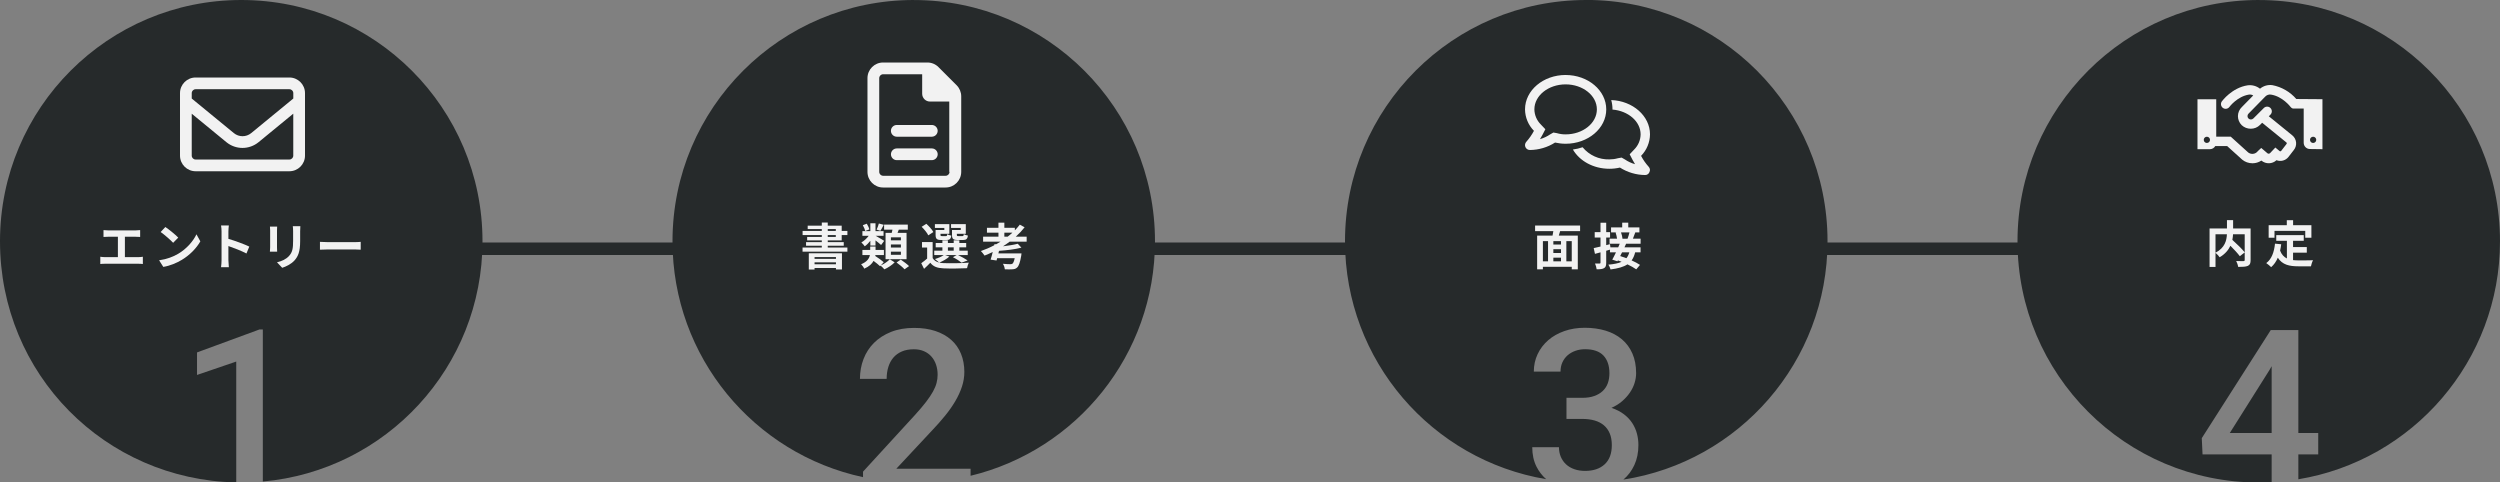 <?xml version="1.0" encoding="UTF-8"?><svg id="_レイヤー_1" xmlns="http://www.w3.org/2000/svg" viewBox="0 0 1000 193"><rect x="0" y="0" width="1000" height="193" fill="#808080" stroke="none"/><defs><style>.cls-1{fill:#f2f2f2;}.cls-2{fill:#262a2b;}.cls-3{isolation:isolate;}</style></defs><path class="cls-2" d="m96.5,0C43.2,0,0,43.2,0,96.5s42.13,95.41,94.5,96.47v-48.35l-15.69,5.36v-9.01l24.96-9.18h1.36v60.82c49.25-4.37,87.87-45.73,87.87-96.11C193,43.2,149.8,0,96.5,0Z"/><path class="cls-2" d="m365.5,0c-53.3,0-96.5,43.2-96.5,96.5,0,46.34,32.66,85.04,76.21,94.36v-2.2l20.83-22.72c1.76-1.93,3.21-3.65,4.37-5.16,1.16-1.51,2.08-2.88,2.77-4.13.69-1.24,1.17-2.41,1.45-3.49.28-1.08.42-2.17.42-3.25,0-1.46-.21-2.82-.64-4.07-.42-1.24-1.04-2.32-1.85-3.23-.81-.91-1.79-1.62-2.97-2.13-1.17-.51-2.52-.77-4.04-.77-1.85,0-3.45.29-4.81.88s-2.49,1.4-3.38,2.44c-.89,1.04-1.57,2.29-2.02,3.74-.45,1.45-.68,3.04-.68,4.77h-10.68c0-2.81.48-5.46,1.43-7.93.95-2.48,2.35-4.64,4.2-6.48s4.12-3.3,6.81-4.37c2.7-1.07,5.77-1.6,9.23-1.6,3.19,0,6.04.42,8.53,1.25,2.49.84,4.59,2.01,6.31,3.54s3.02,3.38,3.91,5.56c.89,2.18,1.34,4.61,1.34,7.27,0,1.99-.32,3.96-.97,5.91-.64,1.95-1.54,3.89-2.68,5.82s-2.5,3.88-4.09,5.82c-1.58,1.95-3.31,3.9-5.19,5.87l-14.28,15.29h29.71v2.82c42.32-10.22,73.76-48.34,73.76-93.8,0-53.3-43.2-96.5-96.5-96.5Z"/><path class="cls-2" d="m634.5,0c-53.3,0-96.5,43.2-96.5,96.5,0,47.83,34.8,87.53,80.46,95.17-1.57-1.39-2.87-3.04-3.85-4.98-1.14-2.26-1.71-4.86-1.71-7.82h10.68c0,1.41.25,2.7.75,3.87s1.2,2.18,2.11,3.01c.91.84,2.01,1.48,3.3,1.93,1.29.46,2.72.68,4.31.68,3.31,0,5.92-.88,7.82-2.64s2.86-4.31,2.86-7.65c0-1.82-.28-3.38-.83-4.7s-1.35-2.41-2.37-3.27c-1.03-.86-2.26-1.5-3.71-1.91s-3.08-.62-4.9-.62h-6.33v-8.44h6.33c1.85,0,3.44-.24,4.79-.73,1.35-.48,2.48-1.15,3.38-2s1.58-1.88,2.02-3.08.66-2.53.66-4c0-3.05-.8-5.41-2.39-7.1-1.6-1.68-4.04-2.53-7.32-2.53-1.41,0-2.71.21-3.91.64s-2.24,1.03-3.12,1.8c-.88.78-1.57,1.71-2.07,2.81-.5,1.1-.75,2.34-.75,3.71h-10.68c0-2.52.51-4.85,1.52-6.99s2.42-3.99,4.22-5.56,3.96-2.79,6.46-3.67,5.24-1.32,8.2-1.32,5.83.39,8.35,1.16c2.52.78,4.68,1.93,6.48,3.45s3.2,3.42,4.2,5.69c1,2.27,1.49,4.9,1.49,7.89,0,1.29-.21,2.59-.62,3.91s-1.03,2.59-1.85,3.8-1.85,2.36-3.08,3.43-2.67,1.97-4.31,2.7c1.96.67,3.63,1.53,4.99,2.57s2.47,2.21,3.32,3.52,1.47,2.7,1.87,4.2.59,3.03.59,4.61c0,2.99-.54,5.65-1.63,8-1.06,2.29-2.52,4.22-4.38,5.8,46.25-7.14,81.66-47.12,81.66-95.36,0-53.3-43.2-96.5-96.5-96.5Z"/><path class="cls-2" d="m903.5,0c-53.3,0-96.5,43.2-96.5,96.5s43.2,96.5,96.5,96.5c1.73,0,3.45-.05,5.16-.14v-11.1h-27.64l-.31-6.5,27.6-43.24h11.03v41.18h7.95v8.57h-7.95v9.94c45.76-7.56,80.66-47.3,80.66-95.2,0-53.3-43.2-96.5-96.5-96.5Z"/><polygon class="cls-2" points="891.92 173.19 908.66 173.19 908.66 146.47 907.87 147.88 891.92 173.19"/><rect id="_長方形_56" class="cls-2" x="174" y="97" width="645" height="5"/><path id="_パス_56" class="cls-1" d="m78.25,35.69c-.86,0-1.56.7-1.56,1.56v2.16l16.85,13.83c2.02,1.66,4.93,1.66,6.94,0l16.84-13.83v-2.16c0-.86-.7-1.56-1.56-1.56h-37.5Zm-1.56,9.78v16.78c0,.86.7,1.56,1.56,1.56h37.5c.86,0,1.56-.7,1.56-1.56v-16.78l-13.87,11.39c-3.75,3.08-9.14,3.08-12.89,0l-13.87-11.39Zm-4.69-8.22c0-3.45,2.8-6.25,6.25-6.25h37.5c3.45,0,6.25,2.8,6.25,6.25v25c0,3.45-2.8,6.25-6.25,6.25h-37.5c-3.45,0-6.25-2.8-6.25-6.25v-25Z"/><path id="_パス_61" class="cls-1" d="m382.67,34.12l-7.29-7.29c-1.17-1.17-2.76-1.83-4.42-1.83h-17.72c-3.45,0-6.25,2.8-6.25,6.25v37.5c0,3.45,2.8,6.25,6.25,6.25h25c3.45,0,6.24-2.8,6.25-6.25v-30.22c0-1.66-.66-3.24-1.83-4.42Zm-2.86,34.63c0,.86-.7,1.56-1.56,1.56h-25c-.86,0-1.56-.7-1.56-1.56,0,0,0,0,0,0V31.26c0-.86.7-1.56,1.56-1.56h15.62v7.8c0,1.73,1.4,3.12,3.12,3.12h7.72v28.12h.09Zm-23.44-16.41c0,1.29,1.05,2.34,2.34,2.34h14.06c1.29-.03,2.32-1.1,2.3-2.39-.03-1.26-1.04-2.27-2.3-2.3h-14.06c-1.29,0-2.34,1.05-2.34,2.34Zm16.41,7.03h-14.06c-1.29,0-2.34,1.05-2.34,2.35,0,1.29,1.05,2.34,2.34,2.34h14.06c1.29-.03,2.32-1.1,2.3-2.39-.03-1.26-1.04-2.27-2.3-2.3h0Z"/><path id="_パス_62" class="cls-1" d="m918.54,39.62c-2.48-2.88-5.86-4.83-9.59-5.56-1.78-.24-3.57.28-4.95,1.42-1.4-1.1-3.19-1.59-4.96-1.35-6.23.96-10.14,6.2-10.3,6.42-.6.84-.41,2.01.43,2.62.83.6,1.98.42,2.59-.4.03-.04,3.14-4.21,7.85-4.94.58-.07,1.18.05,1.68.35l-4.55,4.64c-1,.94-1.56,2.25-1.57,3.62,0,1.36.54,2.66,1.5,3.62,1,.94,2.32,1.45,3.68,1.43,1.36,0,2.66-.54,3.62-1.5l.89-.89,9.7,7.88c.18.15.2.43.05.61,0,0,0,0-.01.01l-2.16,2.79c-.14.17-.38.2-.56.08l-1.74-1.46-2.05,2.17c-.13.16-.33.27-.54.29-.19.03-.38-.02-.53-.13l-2.53-2.16-1.23,1.14-.22.23c-.92,1.13-2.57,1.33-3.73.46l-7.02-6.35h-5.8v-14.96h-7.5v19.97h5c.88-.01,1.69-.49,2.12-1.26h4.74l6.02,5.44c1.14.94,2.58,1.45,4.06,1.45.23,0,.45-.01.68-.03,1.05-.1,2.05-.46,2.93-1.05l.07.06c1.77,1.43,4.32,1.35,5.98-.2,1.71.66,3.64.14,4.78-1.29l2.16-2.79c1.44-1.79,1.17-4.41-.61-5.86l-9.4-7.64.66-.65c.73-.73.73-1.92,0-2.65s-1.92-.73-2.65,0h0l-4.21,4.2c-.54.52-1.39.52-1.93,0-.26-.25-.4-.6-.4-.96,0-.37.15-.72.41-.98l6.71-6.85c.58-.61,1.42-.9,2.26-.78,4.67.72,7.83,4.9,7.86,4.94.23.31.55.54.92.65h4.33v13.68c0,1.36,1.07,2.47,2.43,2.5l5.07.07v-19.99l-10.46-.08Zm-35.79,17.57c-.69,0-1.25-.56-1.25-1.25,0-.69.56-1.25,1.25-1.25s1.25.56,1.25,1.25c0,0,0,0,0,0,0,.69-.56,1.24-1.25,1.24Zm42.5,0c-.69,0-1.25-.56-1.25-1.25,0-.69.56-1.25,1.25-1.25.69,0,1.25.56,1.25,1.25,0,.69-.56,1.24-1.25,1.25Z"/><path id="_パス_63" class="cls-1" d="m626.25,30c8.98,0,16.25,6.16,16.25,13.75s-7.27,13.75-16.25,13.75c-1.42,0-2.84-.17-4.23-.48-3.01,1.92-6.5,2.95-10.07,2.98-.78,0-1.48-.46-1.79-1.18-.3-.71-.16-1.54.37-2.11,1.19-1.33,2.21-2.8,3.05-4.38-2.26-2.29-3.54-5.37-3.57-8.59,0-7.59,7.28-13.75,16.25-13.75Zm-3.39,23.29c1.1.31,2.24.47,3.39.46,6.89,0,12.5-4.48,12.5-10s-5.61-10-12.5-10-12.5,4.48-12.5,10c.04,2.26.95,4.41,2.55,6.01l1.84,1.94-1.23,2.37c-.28.47-.59,1.08-.92,1.59,1.45-.42,2.82-1.06,4.07-1.91l1.3-.74,1.5.27Zm21.64-13.27c8.62.33,15.5,6.35,15.5,13.73-.04,3.22-1.32,6.29-3.57,8.59.83,1.58,1.85,3.05,3.05,4.38.54.57.66,1.41.3,2.11-.26.73-.96,1.2-1.73,1.18-3.57-.03-7.06-1.07-10.07-2.98-1.39.32-2.8.48-4.23.48-6.41,0-11.94-3.14-14.59-7.7,1.32-.17,2.62-.48,3.88-.91,2.63,3.19,6.58,4.98,10.71,4.86,1.15,0,2.29-.15,3.39-.46l1.5-.27,1.3.74c1.25.85,2.63,1.49,4.08,1.91-.33-.52-.64-1.12-.92-1.59l-1.23-2.37,1.83-1.94c1.6-1.6,2.51-3.75,2.55-6.01,0-5.18-4.94-9.44-11.32-9.95l.07-.05c0-1.26-.17-2.52-.5-3.73Z"/><g id="_エントリー" class="cls-3"><g class="cls-3"><path class="cls-1" d="m43.3,92.16h10.88c.6,0,1.3-.06,1.88-.12v2.74c-.6-.04-1.3-.08-1.88-.08h-4.22v8.16h5.3c.72,0,1.36-.08,1.88-.16v2.9c-.58-.08-1.42-.1-1.88-.1h-13.18c-.6,0-1.3.02-1.96.1v-2.9c.62.1,1.34.16,1.96.16h5.08v-8.16h-3.86c-.54,0-1.4.04-1.9.08v-2.74c.52.06,1.34.12,1.9.12Z"/><path class="cls-1" d="m71.3,101.5c3.42-2.02,6.02-5.08,7.28-7.78l1.56,2.82c-1.52,2.7-4.18,5.46-7.4,7.4-2.02,1.22-4.6,2.34-7.42,2.82l-1.68-2.64c3.12-.44,5.72-1.46,7.66-2.62Zm0-6.46l-2.04,2.08c-1.04-1.12-3.54-3.3-5-4.32l1.88-2c1.4.94,4,3.02,5.16,4.24Z"/><path class="cls-1" d="m88.62,92.58c0-.7-.06-1.7-.2-2.4h3.12c-.08.7-.18,1.58-.18,2.4v2.96c2.68.78,6.52,2.2,8.36,3.1l-1.14,2.76c-2.06-1.08-5.06-2.24-7.22-2.98v5.66c0,.58.1,1.98.18,2.8h-3.12c.12-.8.2-2,.2-2.8v-11.5Z"/><path class="cls-1" d="m110.8,92.18v6.76c0,.5.02,1.28.06,1.74h-2.9c.02-.38.1-1.16.1-1.76v-6.74c0-.38-.02-1.08-.08-1.54h2.88c-.04.46-.06.9-.06,1.54Zm9.26.3v3.96c0,4.3-.84,6.16-2.32,7.8-1.32,1.44-3.4,2.42-4.86,2.88l-2.08-2.2c1.98-.46,3.6-1.22,4.8-2.52,1.38-1.5,1.64-3,1.64-6.12v-3.8c0-.8-.04-1.44-.12-2h3.02c-.04.56-.08,1.2-.08,2Z"/><path class="cls-1" d="m131.2,96.86h10.74c.94,0,1.82-.08,2.34-.12v3.14c-.48-.02-1.5-.1-2.34-.1h-10.74c-1.14,0-2.48.04-3.22.1v-3.14c.72.06,2.18.12,3.22.12Z"/></g></g><g id="_書類選考" class="cls-3"><g class="cls-3"><path class="cls-1" d="m331.1,96.16v.7h6.4v1.44h-6.4v.72h7.86v1.66h-17.94v-1.66h7.7v-.72h-6.3v-1.44h6.3v-.7h-5.86v-1.38h5.86v-.76h-7.68v-1.64h7.68v-.74h-5.64v-1.38h5.64v-1.26h2.38v1.26h5.58v2.12h2.28v1.64h-2.28v2.14h-5.58Zm-7.58,5.14h13.26v6.48h-2.4v-.58h-8.56v.6h-2.3v-6.5Zm2.3,1.52v.72h8.56v-.72h-8.56Zm8.56,2.88v-.78h-8.56v.78h8.56Zm-3.28-13.32h3.22v-.74h-3.22v.74Zm0,2.4h3.22v-.76h-3.22v.76Z"/><path class="cls-1" d="m352.3,106.18c1.36-.6,2.86-1.62,3.62-2.48l1.94,1.24c-1,1.04-2.7,2.18-4.12,2.8-.36-.44-1-1.08-1.5-1.5l-.22.24c-.56-.56-1.6-1.38-2.6-2.12-.64,1.18-1.76,2.26-3.72,3.1-.22-.52-.84-1.34-1.26-1.76,2.42-.98,3.26-2.36,3.52-3.68h-3v-2.04h3.12v-1.36h2.14v1.36h3.34v2.04h-3.4c-.02.12-.04.26-.06.38,1.16.74,2.64,1.78,3.4,2.48l-1.2,1.3Zm-4.16-9.86c-.68.88-1.46,1.66-2.24,2.2-.32-.48-.94-1.18-1.36-1.54,1.06-.58,2.16-1.6,2.94-2.66h-2.52v-1.86h3.18v-3.16h2.06v3.16h3.22v1.86h-3.18c.82.42,2.9,1.66,3.44,2.02l-1.24,1.66c-.5-.48-1.42-1.2-2.24-1.84v2.04h-2.06v-1.88Zm-2.08-3.9c-.1-.64-.5-1.6-.94-2.34l1.6-.6c.44.72.88,1.64,1.02,2.28l-1.68.66Zm7.44-2.5c-.48.92-.94,1.8-1.34,2.42l-1.52-.5c.34-.68.72-1.72.9-2.44l1.96.52Zm3.2,3.22c.12-.42.2-.86.28-1.28h-3.34v-2.02h9.48v2.02h-3.6c-.16.44-.34.88-.5,1.28h3.6v10.54h-8.4v-10.54h2.48Zm3.66,1.78h-4v1.22h4v-1.22Zm0,2.86h-4v1.22h4v-1.22Zm0,2.88h-4v1.26h4v-1.26Zm-.06,3.18c1.08.74,2.58,1.84,3.32,2.6l-1.8,1.28c-.66-.76-2.1-1.92-3.2-2.72l1.68-1.16Z"/><path class="cls-1" d="m379.76,102.62c-1,.94-2.68,1.86-4.04,2.42.5.12,1.04.18,1.64.2,2.46.12,7.36.06,10.16-.18-.26.54-.6,1.58-.7,2.22-2.54.14-6.96.18-9.46.06-2.4-.1-4.04-.68-5.24-2.24-.76.8-1.54,1.58-2.5,2.44l-1.12-2.26c.72-.52,1.6-1.18,2.36-1.86v-4.42h-2.06v-2.18h4.26v6.4c.54.94,1.42,1.52,2.58,1.8-.4-.4-1.2-1.08-1.68-1.4,1.3-.4,2.7-.96,3.54-1.6h-3.8v-1.76h3.26v-1.32h-2.68v-1.74h2.68v-1.06h2.2v1.06h2.32v-1.06h2.26v1.06h2.74v1.74h-2.74v1.32h3.36v1.76h-3.9c1.38.66,2.96,1.52,3.86,2.16l-2.42.88c-.76-.62-2.16-1.54-3.48-2.18l1.52-.86h-4.66l1.74.6Zm-8.44-8.48c-.44-.98-1.64-2.42-2.66-3.42l1.88-1.2c1.04.96,2.3,2.3,2.8,3.3l-2.02,1.32Zm6.42-2.98h-3.78v-1.5h5.78v3.86h-3.54v.42c0,.42.08.5.6.5h1.54c.4,0,.48-.12.56-.78.34.26,1.1.5,1.64.6-.2,1.36-.74,1.74-1.94,1.74h-2.1c-1.76,0-2.26-.46-2.26-2.06v-1.94h3.5v-.84Zm1.42,9.1h2.32v-1.32h-2.32v1.32Zm5.14-9.1h-3.88v-1.5h5.9v3.86h-3.58v.4c0,.44.1.52.6.52h1.62c.4,0,.48-.12.56-.8.36.26,1.14.5,1.66.6-.2,1.38-.72,1.76-1.98,1.76h-2.14c-1.8,0-2.26-.46-2.26-2.06v-1.94h3.5v-.84Z"/><path class="cls-1" d="m403.88,96.66c-.86.66-1.76,1.28-2.68,1.86,2.24-.26,4.42-.62,5.9-1.02l1.46,1.56c-2.48.68-5.92,1.06-8.96,1.28l-.24,1.02h9.24s-.04.66-.12,1c-.48,2.7-.96,4.06-1.64,4.66-.54.52-1.08.66-1.92.7-.66.06-1.8.06-3,0-.04-.66-.34-1.56-.76-2.2,1.16.12,2.42.16,2.94.16.38,0,.64-.04.88-.2.32-.26.64-.94.9-2.2h-7.02l-.24.92-2.38-.34c.28-.84.58-1.92.86-3.06-1.08.52-2.18,1-3.28,1.44-.32-.48-1.02-1.38-1.46-1.82,1.82-.64,3.62-1.4,5.34-2.32l.1-.46.64.08c.62-.34,1.22-.7,1.8-1.06h-7v-2h6.14v-1.6h-4.6v-1.94h4.6v-2.06h2.36v2.06h4.2v1.02c.72-.74,1.38-1.5,1.98-2.28l1.92,1.06c-1.04,1.32-2.22,2.58-3.52,3.74h4.34v2h-6.78Zm-.8-2c.66-.52,1.3-1.04,1.9-1.6h-3.24v1.6h1.34Z"/></g></g><g id="_面接" class="cls-3"><g class="cls-3"><path class="cls-1" d="m624.06,92.44c-.18.62-.38,1.22-.54,1.8h7.6v13.5h-2.42v-1.02h-11.54v1.02h-2.3v-13.5h6.16c.12-.58.24-1.2.32-1.8h-7.3v-2.24h18v2.24h-7.98Zm-6.9,12.1h2.06v-8.1h-2.06v8.1Zm7.24-8.1h-3.06v1.38h3.06v-1.38Zm0,3.24h-3.06v1.52h3.06v-1.52Zm-3.06,4.86h3.06v-1.48h-3.06v1.48Zm7.36-8.1h-2.16v8.1h2.16v-8.1Z"/><path class="cls-1" d="m650.44,97.5c-.2.46-.42.96-.66,1.44h6.44v2h-2.16c-.32,1.3-.78,2.36-1.42,3.22,1.32.6,2.52,1.22,3.36,1.8l-1.5,1.78c-.84-.62-2.12-1.32-3.52-2-1.56,1.04-3.74,1.64-6.76,2.04-.18-.66-.54-1.48-.88-1.92,2.3-.2,4.02-.54,5.3-1.14-.5-.2-1-.4-1.48-.56l-.2.36-2.06-.66c.46-.8.98-1.84,1.48-2.92h-2.4v-1.08c-.5.14-1,.3-1.5.44v4.76c0,1.18-.2,1.82-.84,2.18-.66.4-1.6.48-2.98.48-.06-.64-.36-1.66-.66-2.32.78.04,1.6.04,1.86.02.24,0,.34-.08.34-.38v-4.1l-2.22.6-.5-2.3c.76-.16,1.7-.38,2.72-.62v-3.6h-2.32v-2.18h2.32v-3.76h2.28v3.76h1.54v2.18h-1.54v3.04l1.52-.4.16,1.28h3.12c.22-.5.42-.98.6-1.44h-4.06v-2.02h3c-.1-.74-.32-1.7-.58-2.44l.4-.08h-2.22v-2h4.46v-1.9h2.42v1.9h4.46v2h-1.64c-.32.92-.66,1.8-.96,2.52h3.08v2.02h-5.8Zm-1.62,3.44c-.24.5-.5,1-.74,1.48.78.24,1.62.54,2.48.86.52-.62.9-1.4,1.16-2.34h-2.9Zm-.42-7.98c.3.84.56,1.84.6,2.5l-.08.02h2.1c.28-.72.58-1.72.76-2.52h-3.38Z"/></g></g><g id="_内定" class="cls-3"><g class="cls-3"><path class="cls-1" d="m900.24,104.02c0,1.28-.26,1.94-1.1,2.32-.82.38-2.1.42-3.88.42-.08-.68-.44-1.74-.78-2.36,1.18.06,2.52.04,2.9.04.38-.02.5-.12.5-.48v-3l-1.96,1.52c-.8-1.1-2.3-2.72-3.76-4.18-.78,1.68-2.12,3.32-4.3,4.6-.34-.48-1.08-1.32-1.66-1.76v5.64h-2.38v-15.4h6.96v-3.32h2.46v3.32h7v12.64Zm-14.04-2.94c3.78-1.96,4.46-4.92,4.56-7.38h-4.56v7.38Zm7.02-7.38c-.04.74-.12,1.48-.28,2.26,1.7,1.54,3.84,3.58,4.94,4.96v-7.22h-4.66Z"/><path class="cls-1" d="m917.22,104.04c.72.08,1.48.12,2.28.12,1.08,0,4.38,0,5.72-.06-.34.58-.72,1.72-.84,2.42h-5c-3.68,0-6.42-.6-8.26-3.44-.64,1.52-1.52,2.8-2.66,3.78-.4-.42-1.4-1.26-1.96-1.62,2.16-1.6,3.14-4.36,3.5-7.78l2.48.24c-.12.9-.26,1.74-.44,2.54.6,1.6,1.54,2.56,2.72,3.14v-7.06h-4.26v-2.26h11v2.26h-4.28v2.5h5.5v2.24h-5.5v2.98Zm-7.42-8.96h-2.34v-5h7.26v-2h2.52v2h7.32v5h-2.46v-2.74h-12.3v2.74Z"/></g></g></svg>